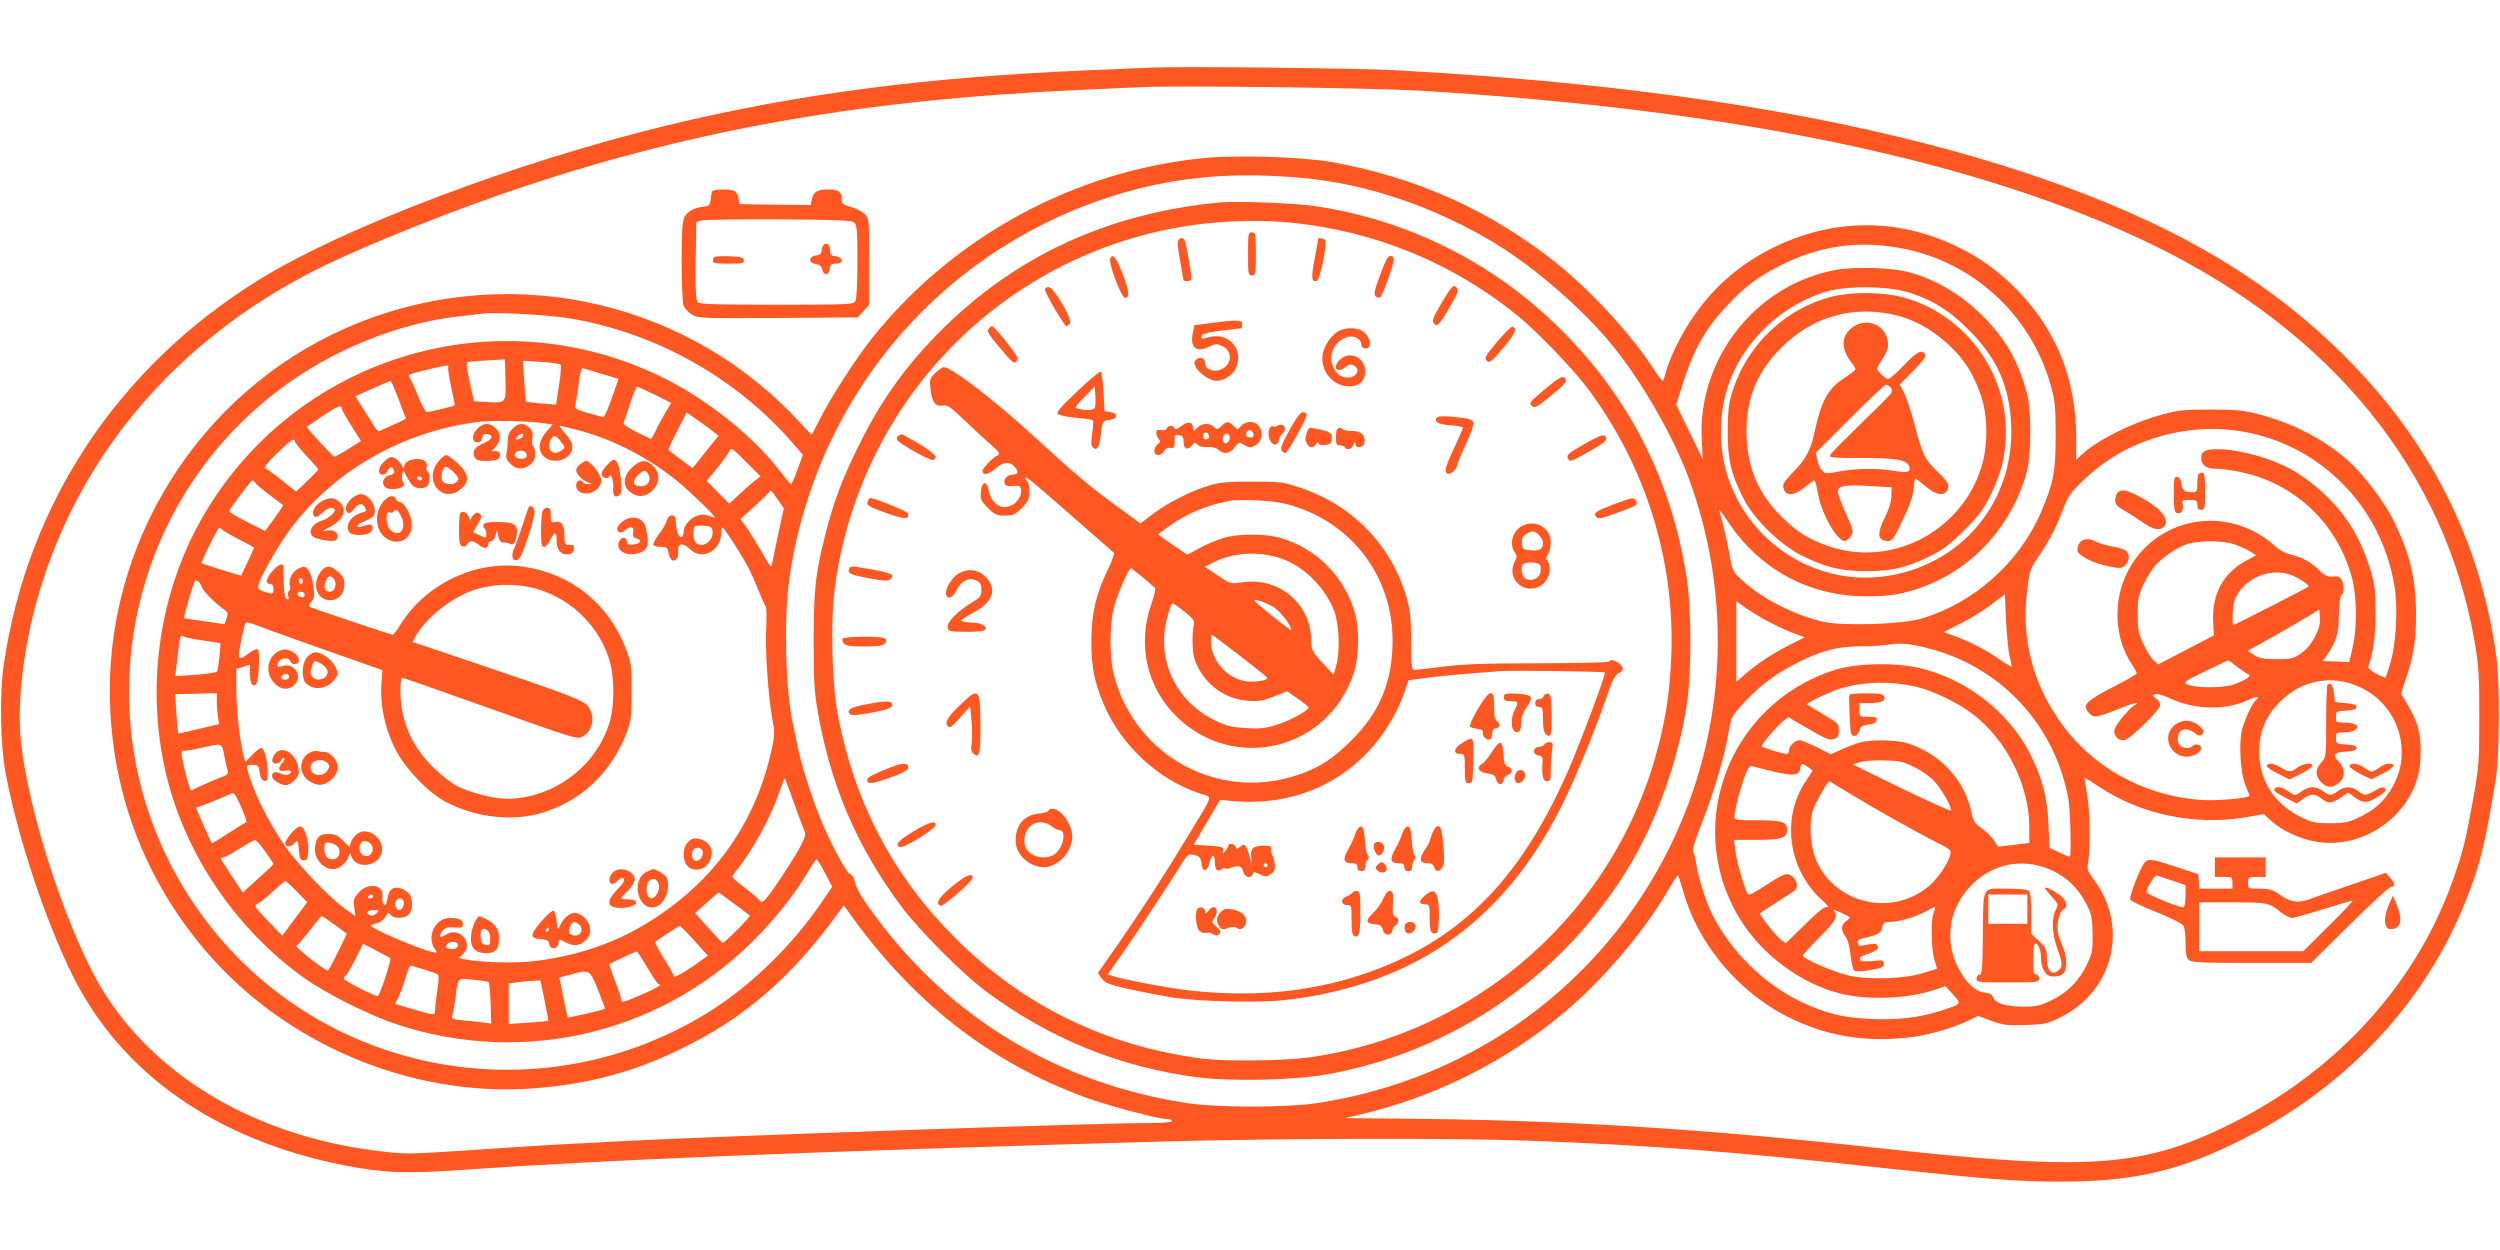 <?xml version="1.0" standalone="no"?>
<!DOCTYPE svg PUBLIC "-//W3C//DTD SVG 20010904//EN"
 "http://www.w3.org/TR/2001/REC-SVG-20010904/DTD/svg10.dtd">
<svg version="1.0" xmlns="http://www.w3.org/2000/svg"
 width="1280pt" height="640pt" viewBox="0 0 1280 640"
 preserveAspectRatio="xMidYMid meet">
<g transform="translate(0,640) scale(0.1,-0.1)"
fill="#ff5722" stroke="none">
<path d="M5900 6054 c-41 -2 -190 -8 -330 -14 -831 -35 -1488 -121 -2150 -281
-771 -186 -1662 -523 -2095 -792 -722 -447 -1186 -1148 -1306 -1972 -22 -147
-17 -408 9 -550 61 -327 204 -758 344 -1040 249 -501 732 -840 1383 -970 208
-41 312 -45 607 -25 724 51 1755 93 3573 145 597 17 1498 19 1885 5 636 -24
1060 -56 1830 -141 515 -56 678 -69 897 -69 379 0 617 55 943 221 527 267 926
695 1134 1215 74 186 96 276 153 614 21 122 23 503 4 640 -82 592 -340 1102
-780 1540 -401 399 -888 682 -1573 916 -864 293 -1934 471 -3278 544 -185 11
-1108 21 -1250 14z m1365 -118 c1624 -97 2876 -361 3760 -791 919 -448 1496
-1161 1646 -2036 20 -115 23 -169 23 -379 0 -233 -2 -254 -32 -425 -39 -212
-50 -259 -98 -397 -185 -533 -585 -979 -1120 -1251 -464 -235 -738 -255 -1808
-137 -935 103 -1634 146 -2496 153 l-255 2 80 19 c377 88 735 266 1034 514
201 167 417 419 536 625 28 47 52 86 55 86 3 1 15 -36 28 -82 73 -266 282
-517 537 -644 196 -99 401 -132 634 -103 91 12 221 50 292 86 l46 23 69 -26
c61 -22 81 -24 175 -21 98 3 111 6 180 40 270 135 350 463 170 703 -33 45 -36
54 -30 90 13 69 10 270 -6 351 -8 43 -13 79 -12 81 2 1 34 -18 71 -43 214
-144 496 -203 755 -158 l92 16 40 -37 c55 -49 146 -91 230 -105 170 -29 355
53 457 202 52 77 75 153 76 253 1 102 -15 160 -68 248 l-33 55 24 73 c40 120
53 197 53 331 0 184 -30 309 -115 483 -48 96 -152 234 -231 305 -123 109 -281
192 -453 237 -83 22 -117 26 -251 26 -137 0 -167 -3 -255 -27 -150 -41 -325
-128 -407 -204 l-28 -26 0 118 c0 137 -25 278 -71 396 -95 247 -299 465 -544
580 -303 144 -628 142 -930 -5 -183 -89 -321 -212 -433 -383 -55 -84 -113
-208 -126 -270 -4 -17 -11 -32 -14 -32 -4 1 -25 29 -47 63 -111 172 -317 396
-495 539 -336 269 -724 443 -1157 519 -151 26 -479 36 -647 20 -664 -65 -1284
-401 -1699 -920 -83 -104 -208 -297 -264 -407 l-47 -91 -95 100 c-589 613
-1506 793 -2290 447 -757 -333 -1242 -1112 -1207 -1940 19 -463 182 -883 479
-1237 411 -489 1063 -764 1695 -715 275 22 502 82 741 198 335 161 577 372
824 715 l17 24 18 -25 c328 -465 724 -777 1220 -959 114 -42 375 -111 419
-111 13 0 23 -4 23 -10 0 -6 -48 -10 -122 -10 -269 0 -2286 -70 -2738 -95 -52
-3 -180 -10 -285 -15 -104 -6 -321 -20 -481 -31 -272 -18 -301 -19 -423 -4
-683 79 -1234 427 -1489 940 -178 358 -341 908 -359 1210 -11 188 23 448 88
678 206 731 713 1328 1435 1690 236 118 698 303 1059 423 894 296 1749 445
2850 494 132 6 274 12 315 14 192 9 1175 -4 1415 -18z m-597 -447 c330 -30
672 -146 982 -332 206 -124 457 -342 609 -530 149 -184 305 -456 385 -669 230
-618 196 -1304 -94 -1893 -348 -707 -1009 -1189 -1800 -1312 -161 -25 -519
-25 -680 0 -649 102 -1195 428 -1581 946 -81 109 -104 148 -114 193 -3 15 -13
29 -23 33 -20 6 -111 178 -160 305 -43 108 -89 257 -107 342 -8 40 -19 93 -25
118 -40 191 -48 555 -16 765 143 942 803 1697 1714 1960 288 82 569 105 910
74z m3032 -354 c385 -58 699 -338 802 -716 20 -72 23 -108 23 -249 0 -186 -11
-242 -75 -393 -111 -258 -348 -468 -615 -545 -101 -29 -398 -38 -498 -16 -152
35 -315 118 -420 215 -45 42 -48 48 -61 124 -12 69 -33 160 -53 230 -3 11 17
-15 45 -57 160 -242 414 -380 702 -381 129 -1 200 12 311 54 247 95 443 315
515 579 25 91 26 320 1 409 -43 157 -99 259 -206 373 -111 118 -249 204 -396
244 -88 24 -282 30 -381 11 -407 -77 -703 -456 -681 -870 l5 -98 -68 139 -68
140 15 48 c66 219 124 329 240 453 89 97 155 147 263 204 195 102 386 135 600
102z m44 -225 c127 -32 228 -91 332 -195 147 -145 211 -287 221 -485 20 -401
-259 -733 -658 -782 -417 -52 -800 268 -826 689 -15 234 66 435 238 597 90 85
214 153 324 179 93 23 276 21 369 -3z m-6821 -141 c438 -75 847 -304 1137
-639 l51 -59 -28 -76 c-15 -41 -30 -75 -33 -74 -3 0 -27 29 -55 65 -141 185
-385 377 -616 488 -859 413 -1883 92 -2350 -736 -209 -372 -278 -829 -189
-1255 89 -428 352 -827 715 -1089 111 -79 334 -192 475 -238 663 -220 1383
-41 1862 463 95 99 188 220 245 317 20 35 40 64 44 64 4 0 23 -31 43 -70 l37
-70 -42 -62 c-158 -236 -377 -449 -602 -587 -819 -501 -1878 -335 -2494 390
-757 892 -561 2243 417 2881 239 156 537 267 800 297 52 6 111 13 130 15 76 9
337 -6 453 -25z m-335 -314 c3 -121 5 -119 -102 -113 l-59 3 -22 98 c-15 67
-18 100 -11 103 10 3 62 7 156 12 l35 2 3 -105z m282 78 c4 -4 1 -52 -8 -107
l-15 -98 -76 6 c-41 4 -77 8 -78 9 -1 1 -5 49 -9 106 l-7 104 93 -6 c51 -3 96
-10 100 -14z m-575 -12 c-3 -5 4 -51 15 -102 11 -50 19 -93 18 -94 -5 -5 -129
-35 -143 -35 -7 0 -27 37 -45 83 -18 45 -38 88 -43 94 -11 15 -9 16 98 42 93
23 108 24 100 12z m786 -35 l86 -26 -35 -100 c-21 -60 -39 -99 -46 -96 -6 2
-41 12 -79 22 -40 11 -66 23 -63 30 2 6 10 54 17 107 7 59 16 94 23 92 6 -2
50 -15 97 -29z m-1041 -128 c19 -51 36 -95 38 -98 2 -6 -30 -21 -139 -68 -3
-2 -15 12 -26 30 -11 18 -36 59 -57 91 l-37 58 63 28 c85 38 112 50 118 50 3
1 21 -41 40 -91z m1313 21 l84 -42 -31 -51 c-17 -28 -40 -71 -50 -94 -11 -23
-22 -41 -25 -39 -3 1 -37 18 -74 36 -38 18 -66 39 -64 45 2 6 17 50 33 99 15
48 32 87 36 87 4 0 45 -19 91 -41z m-1603 -71 c0 -6 22 -46 49 -88 l49 -78
-65 -41 c-36 -23 -69 -41 -72 -39 -13 6 -144 148 -140 153 3 2 38 26 79 54 76
51 100 61 100 39z m1892 -110 l37 -29 -67 -83 -66 -83 -61 45 c-33 25 -61 47
-63 48 -2 1 18 45 45 97 l48 95 45 -31 c25 -17 62 -43 82 -59z m-857 35 l45
-6 -29 -33 c-40 -45 -49 -89 -24 -123 43 -57 153 -28 153 40 0 19 -12 42 -36
69 -20 22 -32 40 -28 40 5 0 50 -11 100 -24 177 -48 348 -136 498 -256 68 -55
207 -190 195 -190 -3 0 -20 5 -37 11 -52 18 -122 -33 -122 -88 0 -13 -6 -23
-14 -23 -13 0 -26 41 -26 86 0 35 -37 33 -46 -2 -4 -14 -22 -46 -41 -70 -18
-25 -31 -49 -28 -54 4 -6 21 -10 39 -10 31 0 34 -3 40 -35 11 -56 52 -42 48
16 -3 38 26 42 61 7 62 -61 160 -8 160 87 0 14 2 25 6 25 6 0 82 -115 124
-190 14 -25 40 -81 57 -125 18 -44 36 -84 40 -89 5 -5 6 -54 3 -110 -6 -111 9
-339 31 -465 13 -73 13 -88 -4 -163 -70 -316 -231 -576 -478 -773 -220 -175
-451 -271 -736 -306 -97 -12 -281 -7 -354 9 l-34 7 21 19 c60 54 -17 146 -85
101 -31 -20 -40 -14 -22 14 14 22 24 25 76 22 26 -2 32 1 32 17 0 23 -18 32
-67 32 -74 0 -121 -96 -77 -158 15 -22 15 -23 -13 -16 -77 18 -313 120 -313
134 0 4 13 10 29 13 18 4 35 17 44 32 12 24 15 25 26 11 17 -21 70 -20 93 1
21 19 24 79 4 105 -7 10 -25 22 -40 28 -40 15 -65 -2 -72 -50 -5 -30 -10 -38
-19 -30 -6 5 -10 22 -7 38 9 62 -72 77 -121 22 -26 -29 -29 -38 -23 -77 l6
-44 -47 33 c-83 58 -248 230 -315 328 -89 129 -167 289 -191 390 -6 23 -3 25
26 24 29 -1 32 -4 37 -40 3 -26 11 -40 23 -42 14 -3 17 4 17 45 0 60 -17 123
-33 123 -7 0 -28 -16 -47 -36 l-34 -36 -8 29 c-19 70 -38 240 -38 339 l0 109
35 11 35 11 0 -48 c0 -48 13 -70 31 -52 14 14 22 170 9 178 -6 4 -26 -5 -45
-19 -47 -36 -57 -34 -50 12 9 52 27 136 32 144 2 4 27 -2 56 -13 42 -17 341
-124 604 -216 l41 -14 -5 -72 c-8 -104 17 -223 68 -327 51 -103 169 -227 264
-277 146 -76 327 -99 475 -59 206 56 369 206 448 414 23 60 26 82 26 207 1
128 -1 147 -26 213 -87 238 -282 396 -531 431 -241 34 -499 -89 -628 -299 -17
-27 -34 -50 -38 -50 -11 0 -423 139 -429 145 -3 3 3 14 12 24 15 16 17 30 11
78 -3 32 -15 69 -25 82 -16 22 -20 23 -48 12 -34 -14 -57 -59 -48 -89 4 -11 2
-23 -4 -27 -6 -4 -8 -16 -4 -27 4 -15 2 -19 -7 -16 -10 3 -15 27 -16 79 -1 41
-2 80 -2 87 -2 24 -30 11 -61 -28 -31 -39 -33 -60 -4 -60 8 0 14 -10 14 -25 0
-28 -4 -29 -49 -14 -28 10 -32 15 -26 38 9 38 86 175 143 256 220 313 585 526
982 575 74 9 247 5 335 -7z m8770 -58 c367 -93 644 -398 705 -778 18 -107 8
-291 -20 -387 -12 -41 -24 -77 -26 -79 -2 -2 -24 7 -49 20 -31 17 -43 29 -39
39 25 66 38 158 37 275 0 111 -4 143 -27 218 -63 211 -178 365 -366 490 -104
70 -292 127 -418 127 -62 0 -82 -11 -82 -46 0 -35 26 -54 76 -54 25 0 80 -7
122 -16 281 -57 500 -264 574 -543 26 -97 27 -256 3 -358 l-17 -73 -68 3 -68
2 18 25 c52 74 64 113 65 208 1 57 6 97 13 104 15 15 15 53 1 79 -8 16 -19 20
-45 17 -27 -2 -41 4 -71 34 -44 42 -82 63 -146 79 -30 7 -61 25 -88 51 -24 23
-75 56 -113 74 -239 113 -518 18 -635 -218 -74 -148 -65 -336 24 -469 14 -21
25 -42 25 -46 0 -5 -48 -33 -107 -63 -157 -81 -175 -100 -136 -142 23 -25 36
-23 146 21 91 36 123 42 77 14 -10 -7 -38 -36 -60 -64 -30 -38 -39 -57 -34
-73 8 -25 22 -36 49 -36 26 0 185 155 185 180 0 10 -10 26 -22 34 -19 14 -20
16 -4 22 10 4 45 -6 84 -25 122 -55 276 -58 388 -7 30 14 54 21 54 16 0 -5 -5
-12 -10 -15 -15 -10 -55 -94 -70 -147 -19 -72 -9 -231 18 -292 12 -27 21 -51
19 -52 -12 -12 -176 -25 -247 -20 -300 22 -564 171 -728 409 -140 203 -194
427 -162 673 11 92 15 104 60 169 55 81 86 141 125 243 24 62 39 83 105 146
102 97 215 165 348 209 177 59 361 67 537 22z m-8681 -39 c21 -27 21 -28 1
-42 -44 -33 -82 6 -55 56 14 26 27 22 54 -14z m-1364 4 c0 -6 27 -40 60 -75
33 -35 60 -66 60 -69 0 -2 -26 -29 -57 -59 l-57 -54 -72 57 c-40 32 -79 60
-86 63 -8 4 13 30 60 76 72 69 92 82 92 61z m2354 -202 c-16 -12 -52 -44 -80
-70 l-50 -47 -58 58 -58 59 52 63 c29 35 57 74 63 87 10 22 13 21 86 -52 l75
-75 -30 -23z m-2553 -14 c10 -13 60 -52 138 -110 2 -2 -18 -32 -44 -68 l-48
-65 -93 47 c-52 26 -92 51 -91 55 4 14 112 157 118 157 4 0 13 -7 20 -16z
m2670 -80 l32 -46 -26 -122 c-14 -66 -29 -136 -32 -154 -7 -33 -7 -33 -57 55
-28 48 -63 105 -79 127 l-28 38 57 52 c31 28 66 61 77 72 11 12 21 22 22 23 1
1 16 -20 34 -45z m-333 -162 c8 -51 -53 -93 -86 -60 -13 13 -16 70 -5 82 4 4
25 6 48 4 33 -2 41 -7 43 -26z m-2410 -51 c34 -17 62 -33 62 -36 0 -3 -15 -35
-32 -72 -18 -38 -33 -69 -33 -70 -1 -2 -191 57 -203 63 -4 2 49 114 71 151
l19 33 26 -19 c15 -10 55 -33 90 -50z m10199 -17 c26 -9 63 -25 81 -36 l33
-21 -58 -32 c-110 -61 -167 -167 -162 -302 l4 -76 -143 -75 -143 -74 -24 22
c-12 12 -36 49 -51 83 -25 53 -29 75 -29 152 0 77 4 99 27 147 15 32 39 73 55
93 36 46 118 103 174 120 61 19 178 18 236 -1z m308 -164 c44 -21 81 -48 74
-54 -10 -8 -377 -196 -384 -196 -4 0 -5 29 -3 65 3 51 10 73 34 107 61 87 188
122 279 78z m-10195 -25 c0 -8 -4 -15 -10 -15 -5 0 -10 7 -10 15 0 8 5 15 10
15 6 0 10 -7 10 -15z m-534 -3 c6 -4 14 -17 18 -29 7 -21 68 -82 114 -114 19
-14 21 -20 12 -45 l-10 -30 -103 15 c-56 8 -103 15 -104 16 -5 3 51 195 57
195 3 0 10 -4 16 -8z m1736 -38 c181 -54 326 -202 373 -381 20 -75 20 -212 0
-287 -62 -233 -287 -405 -531 -406 -67 0 -192 33 -257 67 -29 15 -84 59 -123
98 -109 108 -164 239 -164 390 0 36 4 65 8 65 5 0 161 -54 348 -121 571 -203
549 -197 581 -177 40 23 57 79 39 122 -25 61 2 50 -818 327 l-97 32 17 30 c49
86 162 180 269 225 103 44 241 49 355 16z m-1192 -30 c0 -9 -7 -14 -17 -12
-25 5 -28 28 -4 28 12 0 21 -6 21 -16z m8729 -314 c6 -25 11 -48 11 -52 0 -4
-28 12 -62 36 -71 49 -158 94 -235 121 l-52 19 86 43 c48 24 119 67 157 97
l71 53 6 -136 c4 -75 12 -156 18 -181z m-1264 193 c39 -22 103 -53 143 -69
l72 -27 -75 -38 c-91 -46 -167 -96 -229 -150 l-46 -41 0 207 0 207 33 -24 c17
-14 64 -43 102 -65z m2828 -92 c-18 -36 -43 -66 -71 -86 -40 -27 -51 -30 -125
-30 -67 0 -89 4 -116 21 l-33 22 103 57 c57 32 140 79 184 106 l80 48 3 -41
c2 -30 -4 -57 -25 -97z m-10809 -21 c44 -6 81 -12 83 -13 5 -5 -9 -135 -16
-145 -3 -5 -53 -13 -110 -17 l-104 -7 7 59 c19 162 16 152 40 143 11 -5 57
-14 100 -20z m8856 -47 c358 -101 623 -395 690 -763 10 -56 16 -287 8 -296 -2
-2 -27 8 -55 21 l-50 24 -5 123 c-6 141 -34 242 -99 368 -110 210 -326 375
-563 430 -126 29 -321 25 -431 -10 -557 -176 -789 -827 -467 -1305 113 -167
297 -300 487 -350 137 -37 347 -30 487 16 l59 20 39 -43 c44 -50 46 -48 -69
-85 -108 -34 -216 -46 -356 -40 -137 6 -227 28 -350 86 -191 90 -362 258 -459
450 -30 59 -72 191 -81 256 -4 28 -11 57 -16 66 -5 10 11 61 47 152 58 146
114 336 135 462 13 76 15 79 83 152 81 87 161 146 271 201 124 62 201 82 319
83 55 0 124 4 151 9 64 10 119 3 225 -27z m1554 -87 c25 -19 51 -36 58 -39 20
-7 -19 -33 -80 -53 -59 -18 -201 -17 -237 3 -17 10 -5 18 95 66 63 30 116 56
117 56 2 1 23 -14 47 -33z m631 -105 c203 -95 275 -349 150 -534 -41 -62 -86
-99 -163 -135 -47 -22 -71 -27 -142 -27 -77 0 -92 3 -152 33 -134 66 -211 187
-211 332 0 98 29 173 93 243 113 124 276 158 425 88z m-2276 3 c85 -19 212
-80 290 -139 174 -132 291 -365 291 -580 l0 -81 -81 -10 -80 -9 -20 32 c-12
18 -40 46 -63 62 -36 25 -43 36 -53 84 -35 166 -162 301 -332 353 -55 16 -180
18 -236 3 -22 -6 -65 -22 -96 -36 l-56 -25 -71 36 c-40 20 -79 36 -88 36 -24
0 -54 -29 -54 -52 0 -10 -5 -18 -12 -18 -24 0 -128 33 -128 40 0 12 81 106
111 129 l25 19 104 -60 c88 -52 107 -59 129 -52 21 8 26 16 26 44 0 33 -4 38
-78 81 -42 25 -80 49 -84 52 -8 8 127 71 186 87 118 31 245 33 370 4z m-8699
-76 c0 -24 3 -59 6 -79 l6 -36 -103 -25 c-57 -14 -105 -24 -107 -23 -1 1 -5
47 -9 101 l-6 100 107 2 106 3 0 -43z m38 -275 c6 -32 14 -67 17 -78 5 -17 -1
-23 -31 -34 -29 -10 -124 -52 -155 -69 -7 -3 -49 157 -49 188 0 12 3 19 8 17
4 -3 43 3 87 13 116 26 110 28 123 -37z m8654 -61 c41 -20 82 -50 107 -78 38
-44 85 -128 79 -144 -2 -4 -115 48 -253 114 l-249 122 34 11 c19 7 76 11 125
10 80 -2 98 -6 157 -35z m-544 0 l23 -18 -35 -53 c-127 -188 -91 -452 82 -609
26 -23 39 -39 29 -36 -13 5 -43 -18 -116 -90 l-98 -96 -25 19 c-28 22 -113
130 -107 135 2 2 40 27 84 55 44 28 86 56 93 61 26 23 7 72 -33 84 -14 4 -47
-12 -110 -54 -65 -43 -91 -56 -97 -47 -18 33 -57 168 -63 220 l-7 57 118 0
c124 0 154 10 154 51 0 41 -25 49 -151 49 -97 0 -119 3 -119 15 0 31 23 124
47 193 22 61 29 73 45 69 208 -55 239 -56 246 -8 4 25 10 26 40 3z m-5198
-169 c21 -59 45 -124 53 -143 14 -33 14 -37 -13 -90 -31 -60 -133 -217 -173
-265 -23 -27 -27 -28 -39 -14 -7 9 -41 37 -75 64 -35 26 -63 51 -63 56 0 4 10
20 23 36 78 94 176 274 218 400 13 39 25 70 27 68 2 -2 21 -52 42 -112z m5411
34 c122 -75 343 -199 447 -251 70 -35 73 -39 67 -64 -10 -42 -63 -119 -107
-157 -186 -159 -474 -97 -576 123 -34 73 -42 197 -18 269 13 37 74 143 82 143
1 0 48 -29 105 -63z m-8235 -72 c18 -41 29 -75 25 -75 -3 0 -44 -25 -90 -55
-46 -30 -85 -54 -87 -53 -1 2 -20 43 -42 93 l-39 89 46 17 c25 9 66 25 91 37
25 11 50 21 55 21 6 0 24 -33 41 -74z m122 -225 c23 -32 42 -61 42 -63 0 -3
-35 -37 -79 -76 l-78 -71 -57 85 c-31 47 -56 87 -56 90 0 3 6 5 13 5 7 0 44
20 82 44 39 25 75 45 81 45 5 1 29 -26 52 -59z m9100 -78 c108 -34 185 -104
235 -212 16 -34 21 -67 21 -135 1 -81 -2 -97 -30 -155 -39 -83 -102 -145 -183
-183 -54 -26 -77 -31 -140 -31 -90 0 -143 16 -156 46 -7 17 -20 24 -45 26 -69
6 -151 120 -170 235 -18 112 16 222 97 308 98 105 236 143 371 101z m-8939
-126 l54 -55 -64 -86 -64 -86 -74 77 c-66 68 -72 78 -55 85 10 4 46 33 79 63
33 30 62 55 65 56 3 0 30 -24 59 -54z m2240 -63 c42 -32 78 -59 80 -60 7 -5
-132 -144 -140 -141 -3 2 -36 37 -73 78 l-67 75 58 52 c32 29 60 53 62 53 2 0
38 -26 80 -57z m-1849 37 c0 -5 -7 -10 -16 -10 -8 0 -12 5 -9 10 3 6 10 10 16
10 5 0 9 -4 9 -10z m155 -20 c9 -15 -4 -50 -20 -50 -16 0 -26 25 -19 45 7 17
30 20 39 5z m7835 -64 c-15 -39 -12 -185 4 -239 l14 -47 -67 -21 c-91 -30
-277 -37 -381 -15 -74 16 -240 87 -240 103 0 5 38 46 85 93 85 84 99 111 73
139 -11 11 68 -23 81 -35 3 -3 -5 -11 -17 -20 -27 -19 -28 -48 -3 -80 12 -15
21 -49 26 -94 4 -38 12 -73 18 -79 8 -6 38 -5 82 2 59 10 70 15 70 32 0 14 -6
19 -20 18 -84 -8 -99 -7 -102 4 -3 7 4 16 14 19 69 25 83 33 77 49 -5 13 -15
15 -43 10 -20 -4 -40 -7 -45 -8 -6 -1 -12 6 -14 15 -2 12 5 19 25 24 78 17 94
26 100 55 5 26 9 29 45 29 44 0 142 31 190 60 38 23 42 21 28 -14z m-7972 -2
c-9 -9 -24 -14 -32 -11 -27 11 -17 27 16 27 30 0 31 -1 16 -16z m-214 -59 l62
-46 -46 -94 c-25 -51 -48 -94 -52 -94 -14 -2 -172 123 -161 126 7 3 37 38 69
79 31 41 59 74 61 74 3 0 33 -20 67 -45z m1841 -81 l69 -77 -29 -21 c-67 -50
-145 -96 -145 -85 0 7 -23 48 -51 92 -27 43 -47 82 -44 85 9 9 119 80 125 81
3 1 37 -33 75 -75z m-1210 -24 c0 -16 -28 -25 -52 -16 -12 5 -13 9 -3 22 16
18 55 15 55 -6z m-347 -66 c8 -6 -54 -194 -64 -194 -19 0 -174 79 -174 89 0 5
5 13 10 16 6 4 28 42 50 85 l39 78 68 -35 c37 -20 70 -37 71 -39z m1317 -49
c27 -47 54 -85 59 -85 21 0 -11 -19 -92 -54 -93 -40 -102 -42 -102 -22 0 8
-14 51 -32 95 -17 45 -29 83 -27 85 5 5 132 64 139 65 3 0 27 -38 55 -84z
m-1137 -11 c31 -9 61 -20 65 -24 4 -4 3 -37 -3 -74 -6 -37 -11 -83 -12 -101
-1 -37 5 -37 -124 1 l-82 24 18 34 c9 19 26 64 36 100 13 45 23 65 32 61 7 -2
38 -12 70 -21z m884 -103 c21 -52 37 -95 35 -96 -6 -6 -188 -47 -190 -44 -2 2
-12 49 -23 104 l-20 100 61 16 c94 26 94 26 137 -80z m-560 40 c3 -3 8 -52 10
-109 l3 -103 -35 5 c-19 3 -66 8 -103 11 -59 6 -67 9 -62 23 4 10 11 51 17 92
13 108 7 101 90 94 40 -4 76 -9 80 -13z m286 -93 c12 -56 20 -103 19 -105 -2
-1 -48 -6 -103 -9 l-99 -7 0 104 0 104 45 6 c25 3 61 7 81 7 l36 2 21 -102z"/>
<path d="M3645 5418 c-2 -7 -5 -26 -7 -43 -3 -25 -8 -30 -33 -33 -50 -5 -85
-23 -100 -53 -12 -22 -15 -73 -15 -228 0 -110 4 -211 10 -225 5 -14 24 -35 42
-46 32 -20 47 -20 441 -18 l409 3 29 33 29 32 0 221 c0 219 0 220 -24 244 -14
13 -45 29 -70 36 -40 10 -46 15 -46 38 0 38 -17 51 -68 51 -57 0 -78 -12 -85
-50 l-7 -30 -182 2 -183 3 -3 25 c-6 41 -21 50 -79 50 -34 0 -55 -5 -58 -12z
m728 -157 c15 -12 17 -39 17 -198 0 -108 -4 -192 -10 -204 -10 -18 -25 -19
-404 -19 -322 0 -396 2 -405 14 -8 9 -11 74 -9 212 l3 198 25 7 c14 4 192 7
396 6 298 -2 374 -5 387 -16z"/>
<path d="M4208 5123 c-2 -22 -9 -29 -30 -31 -39 -5 -39 -39 -1 -44 19 -2 29
-10 33 -28 8 -34 34 -32 38 3 3 23 8 27 33 27 40 0 37 33 -4 38 -23 3 -27 8
-27 33 0 40 -37 42 -42 2z"/>
<path d="M3657 5084 c-4 -4 -7 -13 -7 -21 0 -10 20 -13 81 -13 71 0 80 2 77
18 -3 14 -16 18 -74 20 -38 1 -73 0 -77 -4z"/>
<path d="M11340 1960 l0 -50 45 0 c43 0 45 -1 45 -30 l0 -30 -84 0 -85 0 -3
37 -3 37 -99 33 c-148 49 -161 50 -181 19 -25 -38 -74 -168 -68 -182 2 -7 63
-36 134 -64 75 -30 134 -60 139 -71 6 -10 10 -49 10 -88 0 -50 4 -74 16 -85
13 -14 57 -16 321 -16 l306 0 197 195 c108 107 204 195 213 195 23 0 21 14 -5
45 l-23 26 -160 -55 c-88 -30 -187 -64 -219 -76 -71 -26 -103 -22 -165 20 -36
25 -54 30 -103 30 -58 0 -58 0 -58 30 0 29 2 30 45 30 l45 0 0 50 0 50 -130 0
-130 0 0 -50z m-217 -69 l67 -23 0 -53 c0 -30 -4 -56 -9 -60 -12 -7 -191 66
-191 77 0 21 42 89 53 85 7 -2 42 -14 80 -26z m801 -231 l-131 -130 -266 0
-267 0 0 125 0 125 171 0 c180 0 188 -2 249 -52 19 -15 44 -28 55 -28 11 1 83
21 160 45 77 24 145 44 150 44 6 1 -49 -58 -121 -129z"/>
<path d="M12231 1767 c-37 -86 -20 -143 34 -119 31 14 33 56 5 122 l-18 45
-21 -48z"/>
<path d="M6250 5364 c-574 -54 -1048 -272 -1435 -659 -182 -183 -307 -359
-425 -600 -81 -165 -123 -278 -165 -445 -50 -198 -59 -279 -59 -540 0 -213 3
-262 23 -375 66 -371 200 -682 425 -985 91 -122 314 -347 436 -437 325 -242
687 -388 1082 -439 178 -22 490 -15 661 15 643 116 1196 493 1540 1051 145
236 257 547 303 840 25 159 25 491 0 650 -78 508 -302 942 -667 1295 -342 331
-772 542 -1244 611 -101 14 -393 25 -475 18z m361 -104 c430 -43 834 -210
1161 -478 103 -84 282 -271 360 -375 295 -396 444 -876 425 -1367 -8 -181 -25
-302 -67 -463 -216 -840 -925 -1471 -1788 -1591 -130 -18 -430 -21 -549 -6
-497 66 -917 272 -1264 619 -317 317 -516 696 -600 1145 -30 158 -37 476 -15
645 123 927 812 1663 1726 1841 197 38 417 49 611 30z"/>
<path d="M6390 5100 c0 -103 1 -110 20 -110 19 0 20 7 20 110 0 103 -1 110
-20 110 -19 0 -20 -7 -20 -110z"/>
<path d="M6030 5153 c0 -16 7 -63 15 -106 8 -43 15 -81 15 -83 0 -2 9 -4 20
-4 12 0 20 7 20 18 0 26 -28 181 -35 192 -13 21 -35 10 -35 -17z"/>
<path d="M6750 5178 c-1 -2 -9 -48 -19 -103 -19 -99 -16 -123 12 -112 16 6 53
189 42 207 -5 8 -34 15 -35 8z"/>
<path d="M5684 5075 c-9 -24 58 -200 76 -200 25 0 21 36 -13 124 -32 84 -51
107 -63 76z"/>
<path d="M7103 5078 c-6 -7 -24 -51 -41 -98 -25 -67 -29 -87 -19 -97 6 -7 17
-9 23 -5 15 10 76 183 70 199 -7 16 -21 17 -33 1z"/>
<path d="M7429 4923 c-9 -10 -35 -51 -58 -91 -34 -59 -40 -76 -30 -88 17 -20
28 -8 84 87 40 70 45 84 33 96 -12 12 -16 11 -29 -4z"/>
<path d="M5350 4918 c0 -18 100 -188 110 -188 4 0 12 6 18 13 16 18 -82 187
-109 187 -10 0 -19 -6 -19 -12z"/>
<path d="M6200 4746 l-84 -11 -9 -40 c-15 -76 17 -102 86 -69 30 14 38 15 63
3 42 -20 53 -62 27 -97 -33 -44 -113 -38 -113 9 0 25 -27 36 -45 18 -12 -11
-12 -19 -2 -39 16 -31 73 -70 104 -70 37 0 81 27 98 60 50 98 -34 195 -142
162 -30 -9 -34 -8 -31 6 3 16 32 22 201 41 4 1 7 10 7 21 0 23 -24 24 -160 6z"/>
<path d="M5061 4716 c-9 -11 1 -29 50 -87 34 -41 66 -77 72 -81 14 -9 27 0 27
18 0 15 -119 164 -131 164 -4 0 -12 -6 -18 -14z"/>
<path d="M7665 4650 c-61 -73 -66 -83 -53 -97 14 -13 23 -7 82 63 63 73 76
102 50 111 -6 2 -42 -33 -79 -77z"/>
<path d="M6846 4700 c-41 -27 -76 -87 -76 -133 0 -74 53 -136 122 -144 60 -7
98 23 98 76 0 70 -78 107 -128 61 -42 -39 -20 -75 24 -41 20 16 31 18 45 10
37 -19 16 -62 -30 -62 -37 0 -60 18 -78 61 -25 60 17 135 83 148 32 6 64 -14
64 -41 0 -17 25 -26 37 -14 16 16 3 58 -25 79 -32 26 -97 26 -136 0z"/>
<path d="M4788 4490 c-29 -29 -30 -33 -23 -88 7 -63 26 -86 65 -78 21 3 39 -9
105 -73 44 -42 105 -98 135 -125 50 -44 53 -49 35 -59 -25 -13 -75 -66 -75
-78 0 -25 34 -19 64 10 36 35 75 40 99 13 24 -26 21 -42 -7 -42 -28 0 -51 -24
-42 -46 4 -11 16 -15 43 -12 33 3 38 0 41 -20 5 -30 -22 -70 -54 -82 -53 -21
-99 13 -113 83 -10 49 -35 42 -39 -11 -3 -39 1 -47 36 -83 35 -34 45 -39 87
-39 42 0 52 5 86 39 34 34 39 45 39 84 0 25 -4 49 -10 52 -5 3 -10 11 -10 16
0 15 20 -2 246 -200 110 -96 203 -177 207 -181 4 -4 -10 -45 -33 -91 -60 -126
-82 -222 -82 -359 -1 -129 15 -212 62 -323 88 -212 281 -391 497 -461 62 -20
68 3 -54 -199 -117 -195 -255 -408 -372 -576 l-100 -143 20 -28 c18 -23 37
-31 137 -54 64 -14 162 -33 217 -42 138 -22 455 -30 586 -14 676 78 1145 419
1442 1050 64 137 144 334 198 488 33 97 47 126 66 135 28 13 29 27 3 50 -21
17 -50 23 -50 10 0 -5 -161 -8 -358 -9 -271 0 -389 -4 -490 -17 -74 -9 -141
-17 -150 -17 -15 0 -17 17 -17 143 0 108 -5 159 -19 212 -74 274 -272 483
-546 577 -90 30 -103 32 -245 32 -115 1 -165 -3 -215 -17 -91 -26 -218 -88
-295 -147 l-66 -50 -92 67 c-156 112 -224 169 -457 382 -201 184 -419 351
-458 351 -7 0 -27 -14 -44 -30z m1796 -670 c328 -84 546 -363 546 -700 0 -208
-65 -366 -210 -510 -94 -94 -163 -139 -267 -175 -406 -142 -838 88 -949 505
-24 89 -24 263 -1 350 19 69 75 200 87 200 5 0 91 -69 123 -100 5 -4 -3 -40
-17 -80 -75 -208 -25 -431 131 -582 295 -284 771 -168 903 222 29 85 32 228 6
315 -55 186 -196 327 -381 381 -78 22 -211 23 -290 0 -33 -10 -88 -33 -123
-52 l-63 -34 -74 50 c-41 28 -75 52 -75 54 0 2 27 22 60 45 87 61 181 101 295
125 60 12 227 5 299 -14z m-38 -275 c121 -36 236 -147 285 -273 26 -68 31
-211 10 -282 l-13 -45 -57 61 c-55 60 -56 63 -58 123 -5 185 -170 319 -358
289 -55 -8 -56 -8 -121 36 l-66 44 41 21 c99 51 225 60 337 26z m-29 -251 c37
-21 103 -107 92 -119 -4 -3 -156 118 -183 145 -18 19 43 1 91 -26z m-452 -26
c46 -37 52 -46 47 -68 -4 -14 -7 -56 -6 -95 1 -54 7 -81 27 -120 51 -101 147
-165 257 -173 55 -4 77 0 133 22 l67 27 54 -38 c31 -21 55 -41 56 -45 0 -16
-97 -69 -164 -89 -56 -18 -85 -21 -158 -17 -76 5 -100 11 -161 41 -199 99
-297 310 -242 521 16 60 22 76 31 76 3 0 29 -19 59 -42z m282 -224 c76 -59
139 -110 141 -114 4 -11 -35 -20 -86 -20 -103 0 -202 100 -202 205 0 19 2 35
4 35 3 0 67 -48 143 -106z m1870 -87 c7 -7 -130 -371 -192 -512 -249 -563
-563 -872 -1052 -1035 -279 -92 -572 -118 -903 -79 -92 11 -316 53 -367 70
l-32 10 48 67 c65 91 256 379 315 474 44 72 50 77 74 72 35 -9 40 -14 44 -49
4 -43 30 -38 41 8 11 46 27 48 27 3 0 -38 14 -53 34 -37 7 6 16 8 19 5 3 -4
14 -3 24 1 41 17 62 12 68 -17 7 -30 39 -39 48 -14 5 13 10 13 37 0 28 -14 33
-14 56 0 19 13 24 24 21 49 -2 18 -7 39 -12 47 -5 8 -8 23 -7 33 3 13 -4 17
-33 17 -59 0 -74 -13 -69 -62 l4 -43 -11 45 c-15 62 -27 75 -49 55 -16 -14
-18 -14 -23 0 -7 15 -37 21 -37 7 0 -5 -7 -17 -15 -28 -15 -19 -16 -19 -13 1
3 18 -4 20 -74 25 l-77 5 68 115 68 115 49 -5 c262 -27 500 50 677 219 98 92
180 222 221 347 l17 51 82 11 c71 10 177 20 392 36 63 5 526 -2 532 -7z
m-1727 -987 c0 -5 -4 -10 -10 -10 -5 0 -10 5 -10 10 0 6 5 10 10 10 6 0 10 -4
10 -10z"/>
<path d="M7566 2769 c-26 -44 -44 -85 -40 -89 5 -5 23 -10 39 -12 21 -2 29 -8
27 -19 -3 -20 23 -43 38 -34 5 3 10 17 10 31 0 14 6 24 14 24 23 0 31 22 13
35 -13 9 -17 28 -17 79 0 94 -21 90 -84 -15z"/>
<path d="M7700 2830 c0 -16 6 -20 35 -20 39 0 41 -5 20 -46 -27 -52 -15 -124
18 -111 11 4 16 19 15 44 0 26 8 52 26 78 40 59 33 69 -47 73 -62 3 -67 1 -67
-18z"/>
<path d="M7904 2836 c-3 -9 -15 -16 -25 -16 -12 0 -19 -7 -19 -20 0 -13 7 -20
20 -20 18 0 20 -7 20 -64 0 -43 5 -67 15 -76 26 -21 31 -3 29 102 -1 86 -4
104 -18 106 -9 2 -19 -4 -22 -12z"/>
<path d="M7488 2597 c-44 -26 -51 -57 -13 -57 24 0 25 -2 25 -75 0 -68 2 -75
20 -75 18 0 20 7 22 75 5 172 6 168 -54 132z"/>
<path d="M7639 2551 c-17 -28 -40 -56 -51 -62 -32 -17 -18 -43 27 -49 32 -4
40 -10 45 -30 7 -31 34 -33 38 -4 2 12 12 24 23 27 25 7 25 34 -1 42 -15 5
-20 17 -22 62 -2 33 -8 58 -15 60 -7 3 -26 -18 -44 -46z"/>
<path d="M7908 2589 c-2 -6 -15 -12 -28 -13 -33 -1 -35 -40 -3 -44 18 -3 22
-9 21 -30 -5 -73 2 -102 22 -102 18 0 20 7 20 54 0 29 3 74 6 100 6 42 5 46
-14 46 -11 0 -22 -5 -24 -11z"/>
<path d="M7761 2441 c-13 -23 -5 -51 14 -51 18 0 37 26 33 47 -5 25 -35 28
-47 4z"/>
<path d="M6953 2158 c-6 -7 -14 -24 -18 -38 -4 -14 -18 -44 -32 -68 -29 -52
-25 -72 17 -72 23 0 30 -4 30 -20 0 -13 7 -20 20 -20 14 0 20 7 20 23 0 13 5
28 12 35 8 8 8 15 0 24 -6 8 -12 42 -14 78 -3 63 -15 83 -35 58z"/>
<path d="M7193 2158 c-6 -7 -14 -24 -18 -38 -4 -14 -18 -44 -32 -68 -29 -52
-25 -72 17 -72 23 0 30 -4 30 -20 0 -13 7 -20 20 -20 14 0 20 7 20 23 0 13 5
28 12 35 8 8 8 15 0 24 -6 8 -12 42 -14 78 -3 63 -15 83 -35 58z"/>
<path d="M7334 2135 c-7 -19 -14 -38 -14 -42 0 -5 -12 -25 -26 -46 -30 -45
-26 -67 15 -67 21 0 30 -6 34 -21 8 -30 39 -20 48 15 8 28 -5 168 -16 187 -12
18 -26 9 -41 -26z"/>
<path d="M7034 2076 c-6 -16 12 -56 25 -56 17 0 32 30 26 50 -7 23 -43 27 -51
6z"/>
<path d="M7055 1974 c-15 -15 -15 -19 -1 -32 17 -17 46 -10 46 11 0 8 -6 20
-14 26 -11 9 -18 8 -31 -5z"/>
<path d="M6925 1830 c-4 -6 -18 -15 -32 -21 -31 -11 -27 -44 5 -43 21 1 22 -3
22 -77 0 -57 4 -78 14 -82 25 -10 31 15 31 123 0 89 -2 105 -17 108 -9 2 -19
-2 -23 -8z"/>
<path d="M7082 1798 c-11 -24 -33 -56 -51 -72 -41 -39 -39 -54 6 -58 30 -2 38
-8 43 -28 7 -31 43 -35 48 -5 3 11 10 24 18 28 19 11 18 36 -2 44 -13 5 -15
18 -12 67 2 50 0 61 -14 64 -11 2 -23 -10 -36 -40z"/>
<path d="M7298 1817 c-35 -28 -36 -47 -3 -47 24 0 25 -2 25 -70 0 -54 4 -72
15 -77 9 -3 19 -3 22 1 11 11 14 118 6 166 -10 52 -26 59 -65 27z"/>
<path d="M6131 1746 c-14 -17 -8 -91 9 -111 8 -9 22 -14 33 -11 11 2 28 0 38
-7 14 -9 21 -9 31 1 11 11 8 18 -14 37 -24 20 -25 25 -13 41 8 11 15 27 15 36
0 28 -22 32 -41 7 -14 -18 -19 -20 -19 -8 0 22 -26 31 -39 15z"/>
<path d="M6250 1730 c-23 -23 -26 -49 -6 -75 9 -13 19 -16 32 -10 27 11 47 12
62 1 17 -12 42 11 42 39 0 29 -27 51 -72 59 -30 5 -41 3 -58 -14z"/>
<path d="M7194 1665 c-8 -21 2 -45 19 -45 20 0 40 27 33 45 -7 19 -45 20 -52
0z"/>
<path d="M5515 4396 c-84 -79 -107 -107 -99 -116 7 -6 48 -15 92 -19 45 -4 84
-9 87 -13 4 -3 2 -34 -3 -67 -7 -49 -6 -64 5 -73 21 -17 31 0 40 72 8 65 8 65
43 70 44 6 47 33 5 40 l-30 5 -5 99 c-3 56 -10 101 -15 103 -6 2 -60 -44 -120
-101z m91 -82 c-6 -15 -45 -18 -84 -7 -23 5 -21 8 30 60 l53 54 3 -47 c2 -25
1 -53 -2 -60z"/>
<path d="M7913 4410 c-84 -70 -87 -74 -68 -90 12 -10 27 -3 84 44 82 67 95 82
86 96 -12 19 -30 10 -102 -50z"/>
<path d="M6602 4198 c-37 -68 -48 -96 -40 -105 6 -7 14 -13 19 -13 10 0 109
175 109 195 0 8 -8 15 -18 15 -13 0 -34 -28 -70 -92z"/>
<path d="M7355 4260 c-13 -21 13 -34 75 -38 33 -2 60 -8 60 -12 0 -4 -20 -51
-45 -104 -47 -102 -52 -121 -34 -131 12 -8 49 23 49 41 0 7 20 56 45 109 24
52 42 102 39 110 -8 19 -22 23 -107 31 -54 5 -76 3 -82 -6z"/>
<path d="M6046 4217 c-20 -16 -30 -18 -33 -9 -6 16 -32 15 -39 -2 -3 -8 -15
-11 -30 -8 -19 3 -24 0 -24 -15 0 -10 6 -25 13 -32 10 -10 9 -15 -5 -25 -10
-7 -18 -23 -18 -35 0 -27 35 -29 50 -1 6 12 19 19 33 17 19 -2 22 3 21 34 -1
32 1 35 23 31 18 -3 23 -11 23 -33 0 -37 19 -47 41 -21 15 19 18 20 30 6 8
-10 26 -14 50 -13 25 2 44 -3 57 -14 28 -25 59 -21 83 12 21 28 22 29 50 12
26 -14 31 -15 56 -1 56 31 35 120 -27 120 -15 0 -35 -9 -45 -20 l-18 -20 -22
20 c-27 25 -33 25 -61 -1 -21 -20 -24 -20 -39 -5 -22 22 -61 20 -84 -3 -20
-20 -20 -20 -23 2 -4 29 -27 31 -62 4z m372 -40 c2 -12 -3 -17 -17 -17 -12 0
-21 6 -21 13 0 31 32 34 38 4z m-228 -13 c0 -8 -7 -14 -15 -14 -15 0 -21 21
-9 33 10 9 24 -2 24 -19z m104 7 c9 -14 -4 -41 -20 -41 -8 0 -14 8 -14 18 0
29 22 43 34 23z"/>
<path d="M6540 4220 c-8 -5 -17 -7 -21 -4 -17 10 -30 -25 -21 -58 10 -39 45
-47 50 -11 2 12 10 27 18 33 28 24 5 59 -26 40z"/>
<path d="M6695 4196 c-3 -9 -7 -23 -10 -32 -7 -20 12 -54 30 -54 8 0 19 8 24
18 7 10 11 12 11 4 0 -9 11 -12 33 -10 25 2 33 8 35 27 5 35 -6 42 -90 58 -20
4 -29 1 -33 -11z"/>
<path d="M6847 4203 c-4 -3 -7 -24 -7 -45 0 -31 4 -38 19 -38 11 0 23 -4 26
-10 11 -18 35 -11 45 13 7 17 9 18 9 5 1 -25 38 -23 46 2 9 29 -12 60 -43 62
-15 1 -35 2 -44 3 -9 0 -20 4 -24 8 -9 9 -19 9 -27 0z"/>
<path d="M4601 4170 c-8 -4 -11 -14 -8 -21 7 -20 174 -112 187 -104 29 18 -5
45 -160 131 -3 1 -12 -1 -19 -6z"/>
<path d="M8125 4134 c-97 -55 -105 -62 -98 -80 8 -21 18 -18 109 34 87 49 101
64 80 81 -8 7 -34 -3 -91 -35z"/>
<path d="M4443 3834 c-8 -22 1 -27 101 -63 87 -31 116 -31 104 1 -5 11 -170
78 -192 78 -4 0 -9 -7 -13 -16z"/>
<path d="M8265 3819 c-97 -37 -111 -47 -92 -66 11 -11 28 -8 106 21 105 39
106 39 98 61 -8 20 -18 19 -112 -16z"/>
<path d="M7791 3706 c-47 -26 -65 -92 -36 -133 13 -18 13 -24 -1 -52 -39 -79
38 -161 121 -127 54 23 78 98 44 141 -4 6 -1 19 7 29 8 11 14 37 14 59 0 75
-81 121 -149 83z m89 -46 c11 -11 20 -28 20 -37 0 -34 -15 -44 -61 -41 -41 3
-44 5 -47 35 -2 23 3 35 20 47 30 21 44 20 68 -4z m6 -155 c4 -8 3 -26 0 -40
-7 -28 -50 -44 -75 -28 -17 11 -26 46 -17 69 8 20 85 19 92 -1z"/>
<path d="M4347 3485 c-9 -21 8 -28 108 -47 78 -14 92 -14 105 -2 22 21 4 30
-95 48 -110 20 -111 20 -118 1z"/>
<path d="M4904 3461 c-33 -20 -69 -84 -60 -107 10 -25 34 -15 53 24 24 49 63
68 101 50 22 -11 27 -20 27 -48 0 -31 -5 -38 -49 -65 -75 -46 -128 -100 -124
-127 3 -21 7 -22 95 -23 63 0 94 4 97 12 8 20 -21 34 -73 36 -28 1 -51 5 -51
9 0 4 28 22 61 40 103 54 127 122 65 184 -40 40 -92 46 -142 15z"/>
<path d="M4315 3130 c-4 -6 -1 -17 5 -25 9 -11 36 -15 105 -15 69 0 96 4 105
15 23 27 0 35 -105 35 -61 0 -106 -4 -110 -10z"/>
<path d="M4929 2803 c-74 -69 -94 -100 -78 -119 11 -14 19 -9 65 42 l51 58 7
-72 c4 -40 4 -91 1 -115 -5 -33 -3 -46 9 -56 30 -25 36 -2 36 132 0 199 -7
209 -91 130z"/>
<path d="M4430 2793 c-76 -15 -97 -28 -79 -49 7 -8 33 -7 104 6 96 17 123 29
111 49 -9 14 -42 12 -136 -6z"/>
<path d="M4565 2473 c-99 -39 -125 -53 -125 -67 0 -23 28 -20 124 15 66 24 86
36 86 50 0 23 -28 24 -85 2z"/>
<path d="M5368 2249 c-2 -6 -22 -12 -45 -14 -78 -6 -123 -57 -123 -139 0 -71
69 -136 146 -136 70 0 144 80 144 156 0 42 -28 98 -63 126 -25 20 -54 23 -59
7z m15 -79 c14 -11 32 -20 40 -20 40 0 22 -92 -24 -124 -35 -24 -93 -21 -126
8 -22 19 -28 32 -28 64 0 79 78 119 138 72z"/>
<path d="M4675 2142 c-75 -44 -99 -73 -65 -79 22 -4 174 90 178 110 6 29 -28
20 -113 -31z"/>
<path d="M4872 1859 c-68 -57 -85 -86 -56 -96 14 -5 164 125 164 143 0 28 -37
12 -108 -47z"/>
<path d="M9374 4880 c-233 -61 -425 -243 -501 -475 -22 -69 -26 -98 -27 -210
-1 -148 17 -224 82 -350 55 -107 191 -238 302 -292 121 -59 194 -77 325 -77
132 0 205 17 325 76 68 33 102 59 176 132 77 77 98 105 138 186 54 111 76 201
76 321 0 320 -225 610 -536 689 -102 26 -261 26 -360 0z m345 -97 c153 -39
316 -172 384 -313 49 -100 67 -177 67 -280 0 -106 -20 -190 -64 -278 -141
-275 -461 -407 -745 -308 -100 35 -154 68 -231 142 -120 115 -179 244 -187
409 -10 187 47 336 177 465 163 163 377 221 599 163z"/>
<path d="M9490 4728 c-64 -44 -68 -111 -10 -185 11 -14 20 -29 20 -34 0 -4
-29 -27 -65 -50 -78 -52 -112 -117 -145 -275 -18 -86 -47 -140 -107 -199 -29
-29 -53 -60 -53 -68 0 -58 49 -63 110 -12 23 19 45 35 49 35 5 0 13 -30 19
-67 17 -101 97 -243 137 -243 8 0 22 11 31 24 15 24 14 29 -25 117 -23 50 -41
100 -41 110 0 32 31 38 156 31 l119 -7 -1 -46 c-1 -29 -13 -68 -33 -107 -43
-86 -39 -122 17 -122 20 0 31 15 74 108 35 72 53 124 56 160 2 28 6 52 9 52 2
0 26 -18 52 -40 53 -45 94 -52 111 -20 14 26 4 43 -55 100 -61 59 -71 80 -112
234 -19 72 -44 148 -56 168 l-21 39 68 68 c47 47 67 74 63 85 -12 31 -45 15
-109 -54 -36 -38 -72 -70 -80 -70 -8 0 -25 11 -38 25 -24 25 -24 26 -7 53 45
70 51 89 38 132 -21 72 -107 101 -171 58z m190 -312 c7 -9 8 -21 3 -29 -4 -8
-75 -79 -156 -157 -81 -79 -152 -150 -156 -159 -8 -14 8 -16 163 -16 177 0
228 -9 241 -43 11 -28 -10 -35 -77 -23 -85 15 -197 13 -282 -3 -63 -12 -70
-12 -87 5 -10 10 -21 34 -25 55 l-7 36 174 174 c96 96 179 174 185 174 6 0 17
-7 24 -14z"/>
<path d="M2444 4205 c-30 -30 -30 -70 1 -70 13 0 21 8 23 23 3 17 9 22 24 20
38 -5 31 -27 -15 -47 -48 -21 -62 -42 -47 -72 8 -14 21 -19 55 -19 56 0 75 8
75 31 0 13 -7 19 -22 19 l-21 0 21 23 c28 30 28 68 -1 95 -31 29 -62 28 -93
-3z"/>
<path d="M2624 4205 c-17 -17 -24 -35 -24 -57 0 -18 -2 -47 -6 -65 -5 -26 -1
-37 19 -57 31 -31 65 -33 101 -5 19 15 26 30 26 54 0 19 -5 37 -10 40 -6 4 -8
21 -4 40 4 26 1 38 -15 54 -28 28 -56 27 -87 -4z m54 -37 c-3 -7 -13 -15 -24
-17 -16 -3 -17 -1 -5 13 16 19 34 21 29 4z m18 -107 c-11 -16 -53 -13 -60 4
-8 22 34 38 53 20 7 -7 10 -18 7 -24z"/>
<path d="M2246 4039 c-82 -97 18 -223 113 -143 47 39 43 77 -15 131 -26 24
-53 43 -59 43 -7 0 -25 -14 -39 -31z m79 -59 c24 -25 26 -32 15 -45 -18 -22
-74 -16 -78 8 -6 28 7 67 21 67 7 0 26 -13 42 -30z"/>
<path d="M1965 4035 c-30 -30 -33 -65 -6 -65 11 0 23 9 26 21 8 23 28 21 33
-4 2 -10 -5 -17 -19 -19 -30 -4 -47 -33 -33 -55 8 -12 23 -18 49 -17 43 2 63
17 48 36 -5 7 -7 24 -4 37 l6 23 15 -28 c8 -16 21 -37 29 -46 16 -21 61 -24
79 -6 15 15 16 64 1 73 -6 4 -8 14 -5 22 9 23 -13 43 -46 43 -38 0 -68 -16
-68 -38 -1 -14 -2 -14 -12 3 -13 25 -38 45 -55 45 -8 0 -25 -11 -38 -25z m195
-85 c0 -5 -4 -10 -9 -10 -6 0 -13 5 -16 10 -3 6 1 10 9 10 9 0 16 -4 16 -10z"/>
<path d="M3111 4022 c-17 -17 -31 -38 -31 -47 0 -21 30 -32 40 -14 6 9 10 6
15 -13 4 -14 6 -34 5 -44 -5 -44 11 -59 36 -34 15 15 -2 150 -20 168 -13 13
-18 11 -45 -16z"/>
<path d="M2972 4024 c-12 -8 -22 -23 -22 -32 0 -20 35 -54 65 -64 19 -6 19 -6
-2 -7 -12 -1 -25 4 -28 9 -12 20 -35 10 -35 -15 0 -54 89 -56 120 -3 13 24 12
30 -5 63 -18 33 -50 65 -65 65 -3 0 -16 -7 -28 -16z"/>
<path d="M3236 4006 c-46 -43 -50 -94 -10 -125 38 -30 80 -27 115 8 38 39 40
88 3 125 -36 35 -65 33 -108 -8z m84 -36 c16 -30 -4 -60 -39 -60 -39 0 -47 25
-16 56 29 29 41 30 55 4z"/>
<path d="M1796 3844 c-27 -28 -34 -58 -14 -70 6 -4 19 4 30 19 23 32 43 34 57
8 9 -16 6 -20 -17 -26 -57 -14 -91 -72 -60 -103 16 -16 80 -15 103 2 11 8 16
20 12 29 -5 13 -12 14 -39 6 -40 -11 -38 -11 -38 -1 0 5 18 16 40 25 22 8 43
23 46 31 16 41 -27 106 -70 106 -13 0 -35 -12 -50 -26z"/>
<path d="M1970 3840 c-63 -63 -49 -175 25 -206 65 -27 122 22 112 96 -5 43
-41 100 -62 100 -7 0 -15 7 -19 15 -8 21 -32 19 -56 -5z m85 -86 c29 -62 -10
-110 -57 -67 -23 21 -26 98 -3 90 8 -4 17 -2 20 3 11 18 23 10 40 -26z"/>
<path d="M1643 3831 c-34 -22 -51 -57 -34 -74 8 -8 19 -3 39 16 28 27 56 35
66 18 7 -11 -33 -47 -64 -56 -53 -16 -77 -59 -46 -84 8 -6 37 -14 65 -18 41
-5 52 -3 57 11 10 26 -14 46 -49 40 -31 -5 -31 -5 8 16 75 38 96 90 53 130
-27 25 -54 25 -95 1z"/>
<path d="M2707 3803 c-2 -4 -17 -46 -32 -93 -15 -47 -34 -100 -42 -117 -18
-38 -11 -66 14 -61 13 2 29 34 55 113 20 61 36 121 35 134 -2 24 -21 39 -30
24z"/>
<path d="M2776 3778 c-3 -13 -6 -58 -6 -100 0 -63 3 -78 15 -78 9 0 23 16 32
35 22 46 33 44 33 -4 0 -47 22 -73 59 -69 18 2 27 10 29 26 3 18 -1 22 -22 22
-24 0 -26 3 -26 49 0 54 -17 77 -50 68 -17 -4 -20 0 -20 34 0 32 -4 39 -19 39
-11 0 -21 -9 -25 -22z"/>
<path d="M2357 3774 c-4 -4 -7 -43 -7 -86 0 -63 3 -80 16 -85 10 -4 20 0 26
10 12 22 30 21 62 -4 27 -21 46 -18 46 7 0 8 7 14 15 14 8 0 18 12 22 28 l7
27 8 -33 c6 -23 14 -32 26 -30 9 1 23 -1 30 -5 18 -12 29 -1 37 39 10 56 -10
71 -94 71 -50 1 -71 -3 -75 -13 -3 -7 -1 -16 4 -19 6 -4 10 -17 10 -29 0 -23
0 -23 -34 -7 l-34 16 24 41 c21 35 22 43 10 53 -11 9 -17 8 -30 -4 -9 -9 -16
-22 -17 -28 -1 -7 -4 -1 -8 13 -7 25 -30 37 -44 24z"/>
<path d="M3186 3729 c-14 -11 -26 -27 -26 -34 0 -23 20 -28 39 -11 28 25 49
21 43 -10 -4 -20 0 -26 17 -31 31 -8 20 -27 -17 -31 -23 -2 -32 1 -32 12 0 23
-22 31 -35 12 -31 -41 16 -84 78 -72 64 12 76 42 53 136 -12 51 -73 66 -120
29z"/>
<path d="M1640 3470 c-45 -63 -17 -143 50 -143 42 0 72 31 73 78 1 30 -5 43
-31 66 -41 37 -65 37 -92 -1z m70 -35 c18 -22 4 -65 -21 -65 -25 0 -35 25 -21
56 13 28 24 30 42 9z"/>
<path d="M1435 3070 c-57 -23 -79 -94 -45 -148 35 -57 95 -65 127 -16 30 47
-21 103 -74 83 -17 -6 -23 -5 -23 4 0 33 55 51 66 22 9 -22 44 -19 44 3 0 36
-57 68 -95 52z m45 -135 c0 -8 -9 -15 -20 -15 -20 0 -26 11 -13 23 12 13 33 7
33 -8z"/>
<path d="M1571 3034 c-23 -29 -28 -92 -11 -124 5 -10 24 -23 41 -29 39 -13 90
6 115 44 16 24 16 29 1 61 -18 37 -69 74 -104 74 -12 0 -31 -12 -42 -26z m105
-66 c11 -36 -46 -64 -74 -36 -15 15 -15 29 -2 63 9 25 11 25 39 10 16 -8 33
-25 37 -37z"/>
<path d="M1404 2535 c-8 -13 -13 -29 -9 -35 10 -16 33 -12 44 7 5 10 13 15 16
11 4 -4 0 -14 -9 -23 -27 -28 -21 -48 14 -41 17 3 30 1 30 -5 0 -17 -31 -22
-56 -9 -28 15 -48 3 -39 -22 6 -16 46 -38 69 -38 25 0 66 41 66 65 0 90 -86
151 -126 90z"/>
<path d="M1593 2550 c-66 -27 -68 -119 -2 -154 24 -13 44 -17 63 -12 39 10 76
53 76 88 0 34 -39 78 -69 78 -11 0 -25 2 -33 4 -7 3 -23 1 -35 -4z m82 -56
c14 -14 14 -19 2 -38 -26 -39 -87 -29 -87 15 0 35 57 51 85 23z"/>
<path d="M1491 2133 c-17 -21 -31 -43 -31 -49 0 -22 28 -23 47 -2 18 20 18 20
23 -33 4 -46 8 -54 25 -54 17 0 20 8 23 45 4 56 -17 124 -39 128 -10 2 -30
-13 -48 -35z"/>
<path d="M1828 2130 c-14 -11 -28 -31 -32 -44 l-6 -24 -34 34 c-27 27 -42 34
-74 34 -44 0 -59 -12 -68 -58 -12 -60 35 -122 93 -122 27 0 63 28 75 59 10 26
10 26 18 4 26 -65 136 -50 154 21 18 71 -72 139 -126 96z m80 -71 c5 -30 -24
-52 -49 -38 -21 11 -25 49 -8 66 17 17 53 -1 57 -28z m-180 8 c7 -6 12 -22 10
-36 -3 -29 -39 -41 -64 -21 -14 13 -19 61 -7 73 8 8 42 -1 61 -16z"/>
<path d="M3522 2088 c-24 -26 -29 -76 -11 -109 26 -49 102 -39 125 17 22 53
-3 98 -62 110 -22 4 -34 0 -52 -18z m75 -44 c7 -20 -8 -48 -29 -52 -19 -4 -31
24 -23 49 8 23 43 25 52 3z"/>
<path d="M3137 1932 c-10 -10 -17 -26 -17 -35 0 -27 20 -30 42 -7 15 16 23 19
31 11 8 -8 -1 -23 -32 -55 -57 -58 -55 -90 5 -94 48 -4 97 13 91 31 -2 6 -20
12 -40 12 -21 0 -37 2 -37 6 0 3 16 20 35 39 20 19 35 44 35 56 0 47 -81 72
-113 36z"/>
<path d="M3308 1935 c-80 -44 -40 -201 46 -179 48 12 81 93 60 149 -6 15 -54
45 -71 45 -4 -1 -20 -7 -35 -15z m62 -54 c20 -39 -28 -106 -51 -70 -13 20 -11
63 3 77 18 18 36 15 48 -7z"/>
<path d="M2774 1685 c-62 -71 -63 -89 -7 -93 34 -3 42 -7 45 -25 4 -30 42 -30
46 1 4 26 2 26 38 7 39 -20 66 -19 98 6 51 40 27 123 -42 144 -27 8 -66 -22
-85 -65 -10 -23 -11 -22 -17 24 -3 27 -10 51 -16 53 -7 2 -34 -21 -60 -52z
m190 -18 c26 -19 13 -57 -20 -57 -29 0 -40 21 -24 49 13 25 20 26 44 8z m-154
-27 c0 -5 -5 -10 -11 -10 -5 0 -7 5 -4 10 3 6 8 10 11 10 2 0 4 -4 4 -10z"/>
<path d="M2434 1684 c-10 -14 -19 -47 -22 -73 -6 -62 19 -91 77 -91 48 0 66
20 66 75 0 48 -19 76 -68 100 -38 19 -34 20 -53 -11z m76 -90 c0 -31 -3 -35
-22 -32 -17 2 -24 11 -26 31 -5 45 4 60 28 47 14 -8 20 -21 20 -46z"/>
<path d="M11257 3973 c-4 -3 -7 -26 -7 -50 0 -40 -2 -43 -27 -43 -39 0 -51 10
-55 45 -2 19 -10 31 -20 33 -16 3 -18 -6 -18 -88 0 -74 3 -92 16 -97 21 -8 36
16 29 45 -5 20 -2 22 35 22 36 0 40 -2 40 -25 0 -18 5 -25 20 -25 19 0 20 7
20 95 0 73 -3 95 -13 95 -8 0 -17 -3 -20 -7z"/>
<path d="M10842 3878 c-7 -7 -12 -24 -12 -39 0 -22 9 -32 48 -54 26 -15 68
-43 95 -61 49 -35 84 -43 105 -22 36 36 -13 96 -127 157 -63 33 -90 38 -109
19z"/>
<path d="M10647 3619 c-8 -11 -12 -29 -10 -40 7 -26 84 -64 161 -79 56 -11 64
-11 82 5 24 22 26 58 5 75 -9 7 -38 17 -66 21 -27 4 -64 15 -81 23 -43 22 -74
20 -91 -5z"/>
<path d="M11137 2690 c-86 -68 -4 -198 97 -156 37 16 48 42 20 53 -8 3 -20 1
-27 -6 -15 -15 -50 -14 -65 1 -19 19 -15 66 7 78 21 11 47 5 73 -17 18 -16 38
-10 38 12 0 22 -50 55 -85 55 -18 0 -44 -9 -58 -20z"/>
<path d="M11917 2894 c-4 -4 -7 -89 -7 -189 0 -180 0 -182 -25 -209 -32 -34
-32 -70 0 -101 30 -30 54 -31 89 -4 35 28 35 73 -1 111 -33 35 -24 46 42 50
36 2 50 7 50 18 0 11 -14 16 -52 18 -51 3 -53 4 -53 33 0 28 2 29 44 29 49 0
82 24 55 41 -8 5 -33 9 -56 9 -41 0 -43 1 -43 29 0 29 2 30 53 33 38 2 52 7
52 18 0 11 -15 16 -55 20 l-55 5 -5 44 c-5 42 -18 60 -33 45z"/>
<path d="M11605 2480 c-3 -5 22 -23 56 -40 l61 -31 56 28 c31 15 58 34 60 41
6 20 -47 14 -75 -8 -32 -25 -44 -25 -85 0 -36 22 -63 26 -73 10z"/>
<path d="M12030 2477 c0 -7 25 -25 55 -40 l56 -27 60 30 c58 30 69 50 27 50
-11 0 -31 -9 -45 -20 -14 -11 -32 -20 -40 -20 -8 0 -26 9 -40 20 -29 22 -73
27 -73 7z"/>
<path d="M11646 2361 c-7 -10 3 -18 66 -51 l47 -24 33 24 c38 28 59 28 94 1
35 -27 51 -26 98 5 l38 26 28 -20 c48 -36 70 -36 124 -2 37 24 46 34 37 43 -9
9 -21 7 -51 -11 -48 -27 -55 -27 -87 -2 -32 25 -71 25 -103 0 -32 -25 -46 -25
-77 0 -14 11 -38 20 -53 20 -15 0 -39 -9 -53 -20 -14 -11 -30 -20 -37 -20 -7
0 -23 9 -37 20 -27 21 -58 26 -67 11z"/>
<path d="M9469 2843 c-4 -19 3 -180 8 -196 7 -26 36 -17 43 13 5 20 13 26 45
30 27 3 41 10 43 23 3 14 -4 17 -42 17 -46 0 -46 0 -46 35 l0 35 53 0 c59 0
83 11 74 34 -5 13 -23 16 -92 16 -47 0 -86 -3 -86 -7z"/>
<path d="M10470 1854 c0 -4 16 -24 35 -45 34 -38 35 -40 20 -69 -21 -40 -19
-118 4 -182 30 -84 33 -105 15 -122 -35 -36 -64 -10 -64 58 0 44 -4 53 -40 87
l-40 38 0 104 c0 67 -4 107 -12 115 -8 8 -48 12 -114 12 -131 0 -119 25 -122
-262 -2 -151 -4 -178 -17 -178 -8 0 -15 -9 -15 -20 0 -19 7 -20 160 -20 153 0
160 1 160 20 0 11 -7 20 -15 20 -12 0 -15 16 -15 80 0 45 4 80 10 80 15 0 30
-36 30 -75 0 -37 14 -74 34 -87 19 -13 64 -9 80 8 22 21 20 86 -3 137 -10 23
-22 56 -25 74 -9 39 9 109 29 117 22 8 18 40 -7 63 -26 24 -88 57 -88 47z
m-90 -109 l0 -75 -100 0 -100 0 0 75 0 75 100 0 100 0 0 -75z"/>
</g>
</svg>
